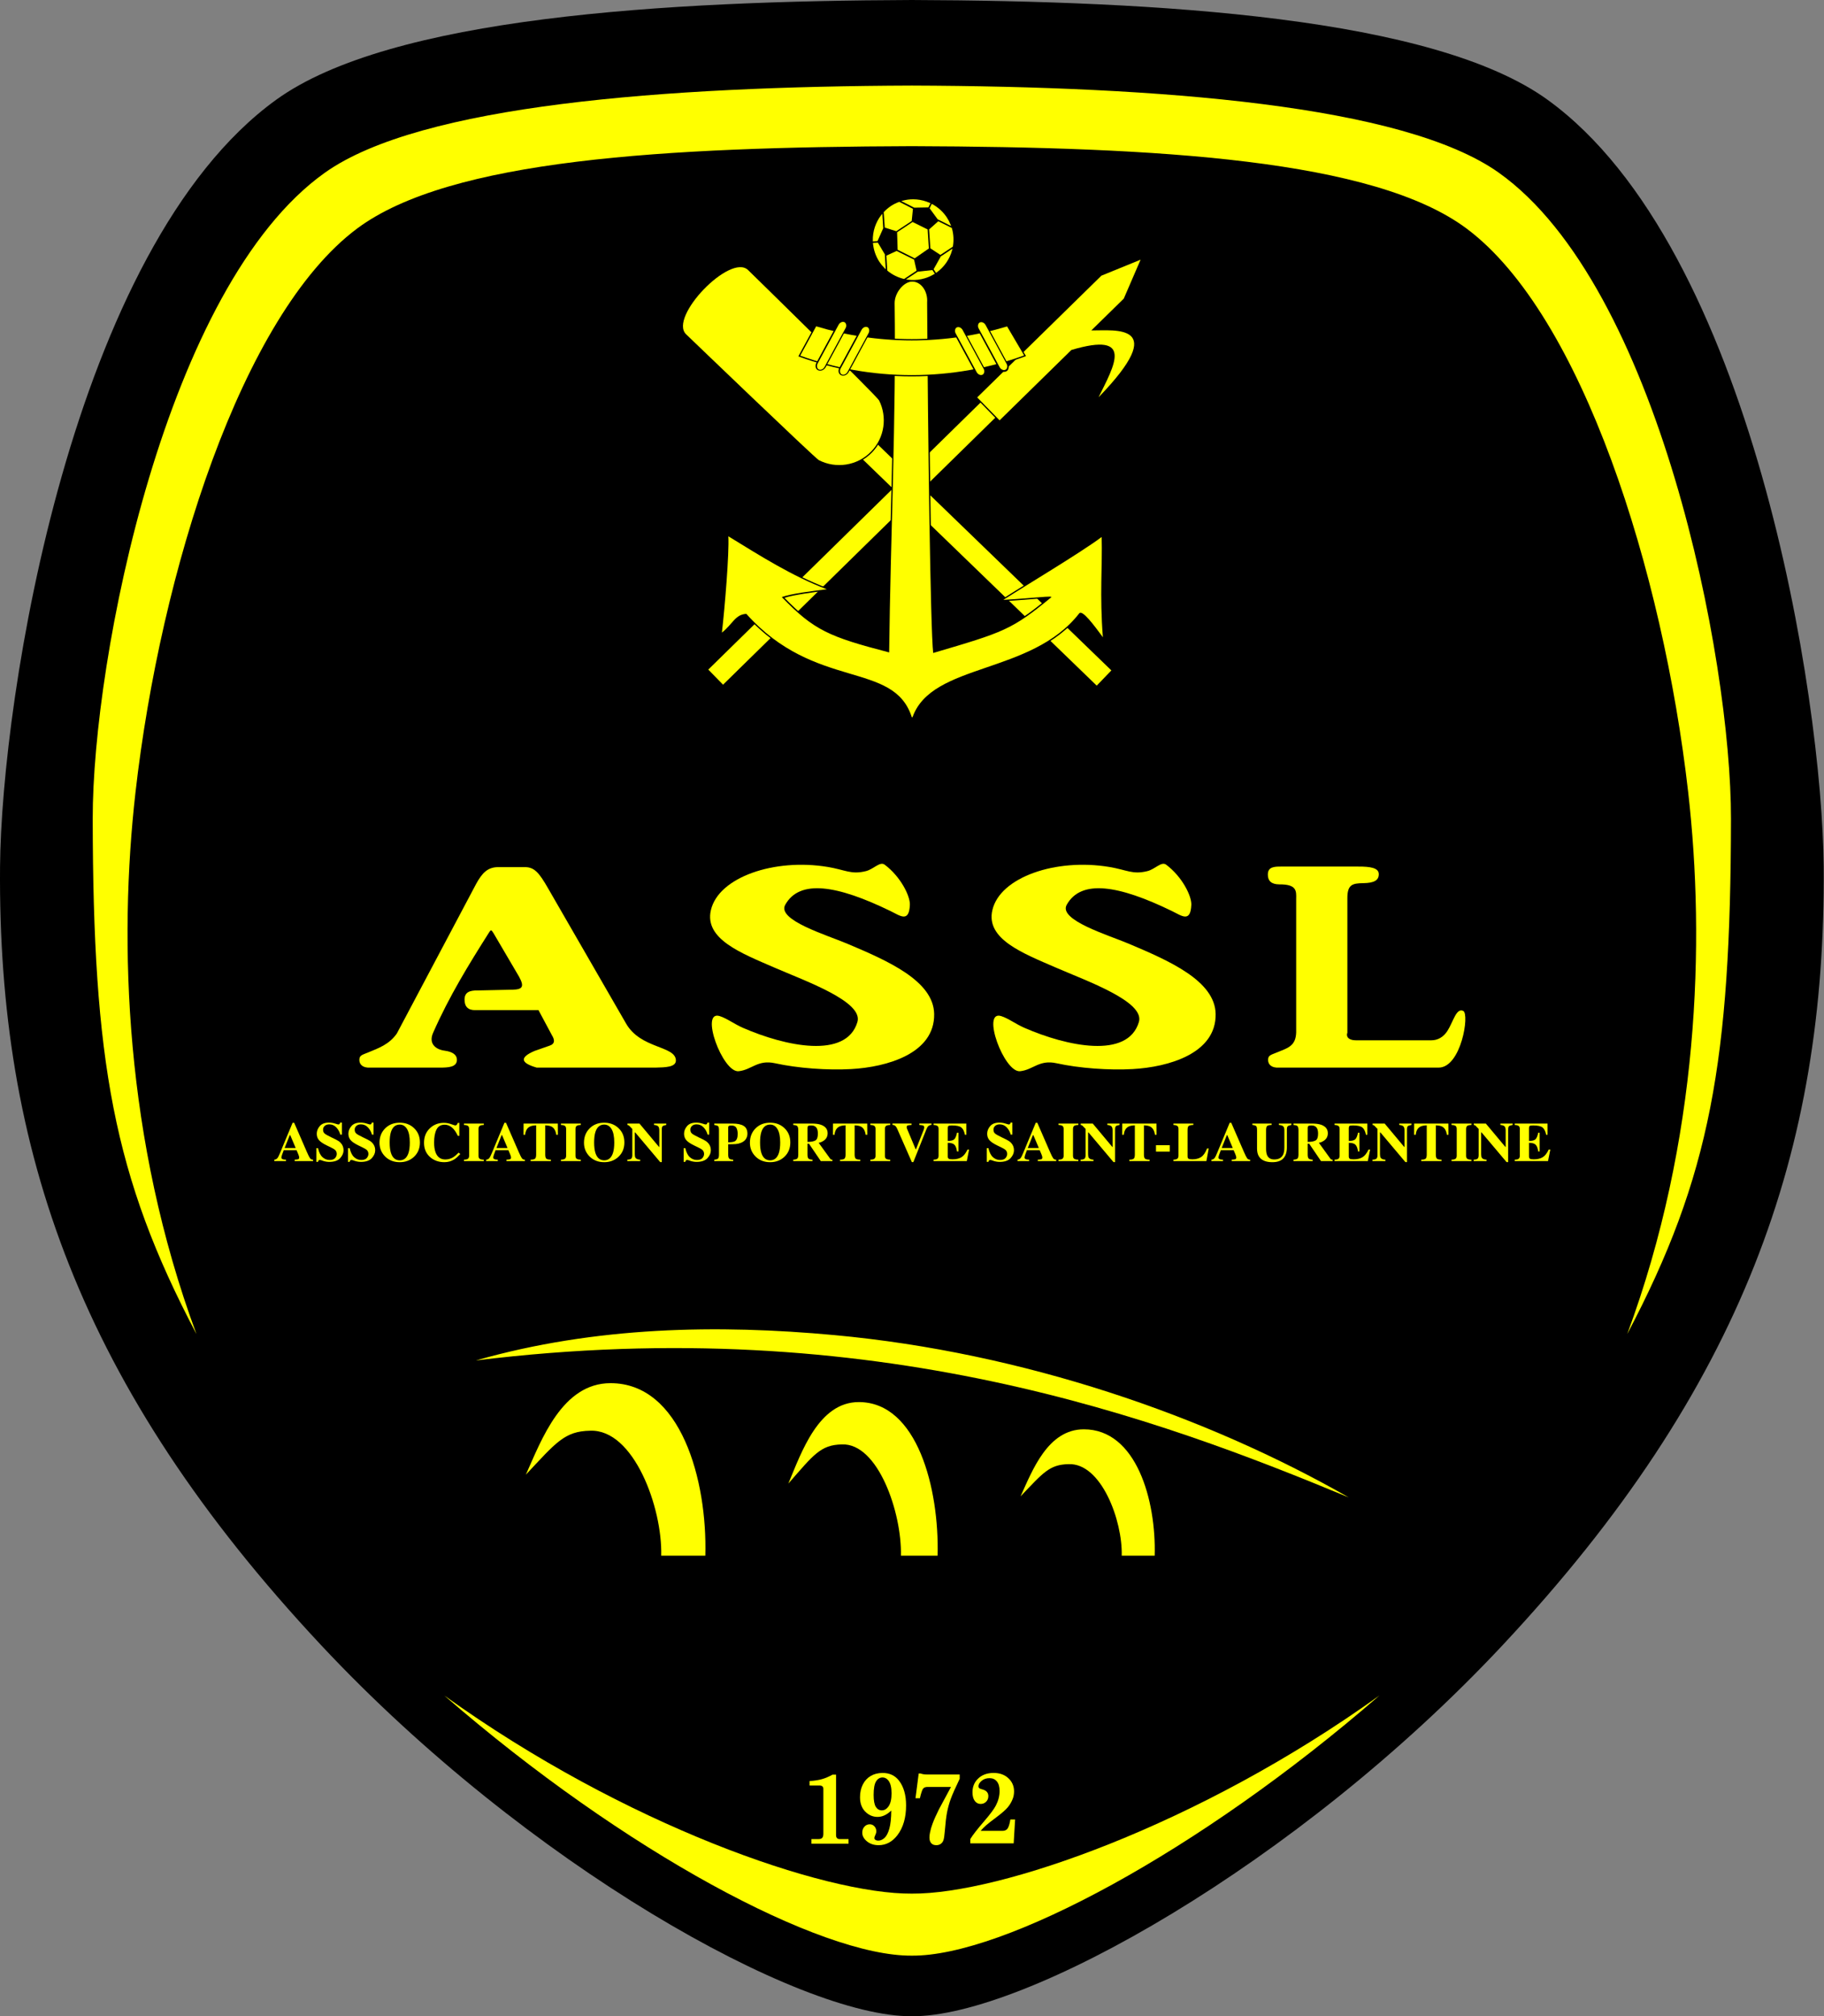 <?xml version="1.0" encoding="UTF-8" standalone="no"?>
<svg
   width="724.025"
   height="800"
   version="1.1"
   viewBox="0 0 543.022 600"
   xml:space="preserve"
   id="svg324"
   sodipodi:docname="Logo AS Saint-Laurentine.svg"
   inkscape:version="1.2 (dc2aeda, 2022-05-15)"
   xmlns:inkscape="http://www.inkscape.org/namespaces/inkscape"
   xmlns:sodipodi="http://sodipodi.sourceforge.net/DTD/sodipodi-0.dtd"
   xmlns="http://www.w3.org/2000/svg"
   xmlns:svg="http://www.w3.org/2000/svg"><rect x="0" y="0" width="543.022" height="600" fill="#808080" stroke="none"/><defs
     id="defs328" /><sodipodi:namedview
     id="namedview326"
     pagecolor="#ffffff"
     bordercolor="#666666"
     borderopacity="1.0"
     inkscape:showpageshadow="2"
     inkscape:pageopacity="0.0"
     inkscape:pagecheckerboard="0"
     inkscape:deskcolor="#d1d1d1"
     showgrid="false"
     inkscape:zoom="0.295"
     inkscape:cx="362.71186"
     inkscape:cy="400"
     inkscape:window-width="1920"
     inkscape:window-height="1080"
     inkscape:window-x="0"
     inkscape:window-y="0"
     inkscape:window-maximized="0"
     inkscape:current-layer="svg324" /><g
     transform="matrix(1,0,0,1,-0.004,-0.001)"
     stroke-width="1"
     id="g140"><path
       d="M 271.47,0 C 198.073,0.268 116.26,5.076 82.2,29.706 21.328,73.727 0.41,207.786 0.017,257.976 c -0.659,84.096 23.767,154.86 95.577,231.59 61.224,65.418 142.41,110.69 175.88,110.43 33.466,0.265 114.65,-45.01 175.88,-110.43 71.811,-76.73 96.238,-147.5 95.579,-231.59 C 542.54,207.786 521.622,73.726 460.75,29.706 426.691,5.075 344.87,0.267 271.48,0 Z"
       id="path132"
       style="stroke-width:1" /><g
       fill="#ffff00"
       id="g138"
       style="stroke-width:1"><path
         d="m 132.26,504.55 c 53.738,46.627 112.07,77.636 139.21,77.421 27.144,0.215 85.473,-30.794 139.21,-77.421 -53.898,38.715 -113.23,59.16 -139.21,58.961 -25.983,0.199 -85.312,-20.246 -139.21,-58.961 z"
         id="path134"
         style="stroke-width:1" /><path
         d="m 271.47,25.462 c -73.397,0.268 -146.32,5.741 -174.73,25.92 -47.437,33.695 -69.205,144.66 -69.134,192.3 0.107,71.824 6.082,106.33 30.879,153.3 -21.4,-57.779 -23.216,-116.63 -18.148,-161.17 7.472,-65.659 31.605,-142.13 65.952,-167.78 27.614,-20.619 91.786,-24.279 165.18,-24.538 73.397,0.259 137.57,3.919 165.18,24.538 34.347,25.646 58.479,102.12 65.952,167.78 5.068,44.536 3.251,103.39 -18.149,161.17 24.797,-46.965 30.773,-81.472 30.88,-153.3 0.071,-47.645 -21.698,-158.61 -69.135,-192.3 C 417.788,31.203 344.857,25.73 271.467,25.462 Z"
         id="path136"
         style="stroke-width:1" /></g></g><g
     transform="matrix(1,0,0,1,-0.004,-0.001)"
     stroke-width="1"
     id="g322"><g
       transform="matrix(1.002,0,0,1.002,-31.452,-0.45)"
       id="g216"
       style="stroke-width:1"><path
         d="m 259.35,100.4 -4.878,5.057 102.65,99.334 4.877,-5.057 -102.38,-99.073 z"
         color="#000000"
         stroke-width="1"
         id="path142" /><rect
         transform="matrix(-0.694,0.72,0.719,0.695,0,0)"
         x="-107.83"
         y="256.75"
         width="6.276"
         height="142.09"
         color="#000000"
         fill="#ffff00"
         stroke-width="1"
         id="rect144" /><path
         d="m 251.51,79.417 c -0.131,-0.005 -0.263,-0.004 -0.397,0.002 -1.071,0.048 -2.242,0.415 -3.464,1.006 -2.444,1.182 -5.096,3.271 -7.421,5.681 -2.325,2.41 -4.319,5.139 -5.414,7.626 -0.548,1.244 -0.871,2.428 -0.882,3.501 -0.011,1.073 0.31,2.049 1.049,2.764 0.493,0.477 10.056,9.663 19.654,18.819 4.799,4.578 9.603,9.145 13.279,12.605 1.838,1.73 3.395,3.183 4.528,4.223 0.567,0.52 1.027,0.935 1.367,1.233 0.17,0.149 0.309,0.271 0.419,0.36 0.11,0.09 0.159,0.139 0.275,0.199 5.203,2.679 11.75,1.768 16.021,-2.66 4.116,-4.268 4.899,-10.537 2.397,-15.565 -0.061,-0.122 -0.117,-0.181 -0.212,-0.296 -0.095,-0.114 -0.223,-0.259 -0.379,-0.431 -0.313,-0.343 -0.747,-0.803 -1.289,-1.365 -1.084,-1.124 -2.595,-2.655 -4.393,-4.46 -3.595,-3.61 -8.339,-8.311 -13.096,-13.003 -9.514,-9.385 -19.069,-18.727 -19.642,-19.282 -0.647,-0.626 -1.482,-0.924 -2.398,-0.957 z"
         color="#000000"
         stroke-width="1"
         id="path146" /><path
         d="m 290.26,134.52 c -4.156,4.309 -10.52,5.191 -15.579,2.586 -1.128,-0.581 -38.474,-36.447 -39.433,-37.375 -5.261,-5.091 13.145,-24.174 18.405,-19.083 1.115,1.079 38.284,37.419 38.938,38.734 2.433,4.889 1.674,10.985 -2.332,15.138 z"
         color="#000000"
         fill="#ffff00"
         stroke-width="1"
         id="path148" /><path
         d="m 343.24,99.463 -0.268,0.264 -101.76,99.71 4.909,5.027 102.03,-99.974 z"
         color="#000000"
         stroke-width="1"
         id="path150" /><rect
         transform="matrix(0.699,0.715,-0.714,0.7,0,0)"
         x="311.65"
         y="-175.69"
         width="6.276"
         height="142.09"
         color="#000000"
         fill="#ffff00"
         stroke-width="1"
         id="rect152" /><path
         d="m 370.99,76.876 -12.571,5.125 -0.053,0.051 -37.163,36.417 7.178,7.349 21.524,-21.091 c 4.65,-1.373 7.759,-1.758 9.636,-1.45 0.945,0.155 1.571,0.471 1.978,0.896 0.407,0.425 0.616,0.975 0.668,1.676 0.104,1.402 -0.487,3.365 -1.412,5.536 -0.926,2.171 -2.17,4.557 -3.313,6.885 l 0.605,0.426 c 5.396,-5.578 8.4,-9.61 9.772,-12.58 0.686,-1.485 0.968,-2.712 0.905,-3.741 -0.063,-1.029 -0.49,-1.855 -1.148,-2.455 -1.317,-1.201 -3.463,-1.572 -5.697,-1.701 -1.907,-0.11 -3.756,-0.024 -5.339,-0.01 l 9.041,-8.859 z"
         color="#000000"
         stroke-width="1"
         id="path154" /><path
         d="m 358.63,82.321 11.651,-4.75 -4.997,11.563 -9.644,9.45 c 6.809,0.089 23.681,-2.401 2.158,19.851 4.561,-9.287 10.838,-19.662 -8.08,-14.048 l -21.33,20.901 -6.654,-6.814 z"
         color="#000000"
         fill="#ffff00"
         stroke-width="1"
         id="path156" /><g
         fill-rule="evenodd"
         stroke-width="1"
         id="g162"><path
           d="m 302.42,83.701 c -1.395,7.88e-4 -2.772,0.895 -3.817,2.162 -1.046,1.268 -1.773,2.933 -1.775,4.6 v 0.006 c 0.465,34.443 -1.207,68.81 -1.613,103.26 -17.121,-4.47 -21.711,-6.507 -30.763,-15.738 2.886,-0.901 8.257,-1.617 12.645,-2.159 l 0.085,-0.724 c -10.256,-3.876 -19.673,-9.866 -29.186,-15.697 l -0.611,-0.375 0.041,0.718 c 0.141,2.461 -0.119,7.768 -0.526,13.356 -0.407,5.589 -0.958,11.48 -1.39,15.186 l -0.105,0.895 0.709,-0.555 c 1.632,-1.279 2.64,-2.663 3.62,-3.699 0.945,-0.999 1.841,-1.644 3.296,-1.752 10.25,11.38 21.226,14.855 30.24,17.539 4.53,1.349 8.564,2.508 11.769,4.355 3.205,1.847 5.588,4.356 6.911,8.501 l 0.085,0.259 h 0.751 l 0.088,-0.249 c 1.4,-3.962 4.236,-6.704 7.986,-8.898 3.75,-2.194 8.404,-3.819 13.343,-5.514 9.878,-3.389 20.919,-7.055 28.147,-16.332 0.042,-0.054 0.025,-0.048 0.116,-0.037 0.091,0.011 0.272,0.082 0.492,0.229 0.44,0.293 1.032,0.863 1.677,1.588 1.291,1.449 2.816,3.512 4.143,5.306 l 0.779,1.053 -0.104,-1.307 c -1.001,-12.632 -0.111,-21.122 -0.363,-29.748 l -0.019,-0.722 -0.579,0.434 c -6.163,4.609 -22.481,14.336 -29.181,18.658 l -1.191,0.769 1.415,-0.079 c 4.784,-0.27 8.53,-0.612 10.973,-0.806 1.096,-0.087 1.834,-0.129 2.369,-0.138 -11.003,9 -13.726,9.915 -33.858,15.841 -0.193,-1.798 -0.392,-6.37 -0.577,-13.172 -0.191,-7.035 -0.372,-16.185 -0.533,-26.339 -0.321,-20.308 -0.564,-44.632 -0.671,-64.077 l -0.006,0.059 c 0.021,-0.138 0.013,-0.164 0,-0.079 l 0.003,-0.015 v -0.015 c 0.012,-0.169 0.022,-0.342 0.022,-0.521 0,-3.277 -2.117,-6.022 -4.834,-6.022 z"
           color="#000000"
           id="path158"
           style="stroke-width:1" /><path
           d="m 302.42,84.075 c -2.457,0 -5.215,3.276 -5.219,6.388 0.468,34.621 -1.227,69.153 -1.623,103.75 -17.936,-4.666 -22.351,-6.594 -31.903,-16.439 2.818,-1.014 8.73,-1.749 13.372,-2.323 -10.305,-3.894 -19.741,-9.899 -29.25,-15.728 0.289,5.033 -1.052,21.18 -1.918,28.609 3.174,-2.489 3.944,-5.42 7.268,-5.568 20.463,22.901 43.756,13.78 49.158,30.692 h 0.212 c 5.739,-16.245 35.248,-12.512 49.535,-30.848 0.914,-1.173 4.372,3.505 7.025,7.092 -1.003,-12.663 -0.112,-21.174 -0.363,-29.767 -6.214,4.648 -22.519,14.363 -29.201,18.673 9.554,-0.539 14.951,-1.361 14.188,-0.734 -11.708,9.627 -13.967,10.304 -35.037,16.505 -0.824,-6.795 -1.591,-65.191 -1.805,-104.08 0.004,-0.026 -0.004,-0.053 0,-0.08 0.011,-0.164 0.019,-0.328 0.019,-0.496 0,-3.116 -1.997,-5.647 -4.457,-5.647 z"
           fill="#ffff00"
           id="path160"
           style="stroke-width:1" /></g><g
         fill-rule="evenodd"
         stroke-width="1"
         id="g168"><path
           d="m 273.7,96.914 -0.146,0.268 -4.954,9.101 0.41,0.148 c 10.313,3.736 21.543,5.793 33.296,5.793 11.83,0 23.13,-2.081 33.498,-5.864 l 0.425,-0.154 -5.443,-9.256 -0.281,0.086 c -8.87,2.682 -18.351,4.135 -28.198,4.135 -9.89,0 -19.409,-1.466 -28.312,-4.17 z"
           color="#000000"
           id="path164"
           style="stroke-width:1" /><path
           d="m 273.89,97.361 -4.747,8.718 c 10.272,3.722 21.459,5.771 33.168,5.771 11.786,0 23.043,-2.074 33.371,-5.842 l -5.065,-8.612 c -8.905,2.693 -18.422,4.151 -28.306,4.151 -9.927,0 -19.483,-1.471 -28.422,-4.186 z"
           fill="#ffff00"
           id="path166"
           style="stroke-width:1" /></g><g
         fill-rule="evenodd"
         id="g190"
         style="stroke-width:1"><g
           stroke-width="1"
           id="g178"><path
             d="m 322.98,95.918 c -0.212,-0.006 -0.424,0.033 -0.625,0.125 -0.804,0.367 -0.987,1.371 -0.536,2.203 l 6.267,11.574 c 0.451,0.832 1.432,1.307 2.237,0.94 0.804,-0.367 0.987,-1.371 0.536,-2.203 l -6.267,-11.575 c -0.338,-0.624 -0.975,-1.046 -1.611,-1.063 z"
             color="#000000"
             id="path170"
             style="stroke-width:1" /><path
             d="m 316.15,97.39 c -0.212,-0.006 -0.424,0.033 -0.625,0.125 -0.804,0.367 -0.985,1.372 -0.535,2.205 l 6.267,11.572 c 0.451,0.832 1.434,1.308 2.238,0.942 0.804,-0.367 0.985,-1.372 0.535,-2.205 l -6.267,-11.572 c -0.338,-0.624 -0.976,-1.048 -1.613,-1.066 z"
             color="#000000"
             id="path172"
             style="stroke-width:1" /><path
             d="m 281.83,95.574 c -0.637,0.018 -1.273,0.441 -1.611,1.065 l -6.268,11.574 c -0.451,0.832 -0.268,1.837 0.536,2.203 0.804,0.367 1.786,-0.107 2.237,-0.939 l 6.267,-11.575 c 0.451,-0.832 0.27,-1.837 -0.535,-2.203 -0.201,-0.092 -0.413,-0.13 -0.625,-0.125 z"
             color="#000000"
             id="path174"
             style="stroke-width:1" /><path
             d="m 288.66,97.046 c -0.637,0.018 -1.275,0.442 -1.613,1.066 l -6.265,11.572 c -0.451,0.832 -0.27,1.838 0.535,2.205 0.804,0.367 1.788,-0.108 2.238,-0.94 l 6.265,-11.574 c 0.451,-0.832 0.27,-1.838 -0.535,-2.205 -0.201,-0.092 -0.413,-0.131 -0.625,-0.125 z"
             color="#000000"
             id="path176"
             style="stroke-width:1" /></g><g
           fill="#ffff00"
           stroke-width="1"
           id="g188"><rect
             transform="matrix(-0.91,0.415,0.476,0.879,0,0)"
             x="-239.45"
             y="221.97"
             width="2.296"
             height="15.986"
             rx="1.603"
             ry="1.413"
             id="rect180"
             style="stroke-width:1" /><rect
             transform="matrix(-0.91,0.415,0.476,0.879,0,0)"
             x="-232.73"
             y="220.47"
             width="2.296"
             height="15.986"
             rx="1.603"
             ry="1.413"
             id="rect182"
             style="stroke-width:1" /><rect
             transform="matrix(0.91,0.415,-0.476,0.879,0,0)"
             x="293.49"
             y="-29.744"
             width="2.296"
             height="15.986"
             rx="1.603"
             ry="1.413"
             id="rect184"
             style="stroke-width:1" /><rect
             transform="matrix(0.91,0.415,-0.476,0.879,0,0)"
             x="300.22"
             y="-31.239"
             width="2.296"
             height="15.986"
             rx="1.603"
             ry="1.413"
             id="rect186"
             style="stroke-width:1" /></g></g><circle
         transform="rotate(146.47)"
         cx="-212.79"
         cy="-226.9"
         r="12.187"
         stroke-width="1"
         id="circle192" /><g
         fill="#ffff00"
         stroke-width="1"
         id="g214"><path
           d="m 308.42,80.653 -4.358,0.48 -3.472,2.3 0.494,0.069 c 2.743,0.373 5.532,-0.216 7.891,-1.664 l 0.164,-0.101 -0.105,-0.163 z"
           color="#000000"
           id="path194"
           style="stroke-width:1" /><path
           d="m 297.79,74.978 -3.037,1.393 0.275,4.446 0.063,0.05 c 1.408,1.164 3.064,1.992 4.84,2.418 l 0.079,0.019 3.709,-2.457 -0.026,-0.127 -0.712,-3.17 z"
           color="#000000"
           id="path196"
           style="stroke-width:1" /><path
           d="m 314.4,74.29 -3.473,2.3 -2.143,3.825 0.719,1.084 0.158,-0.111 c 2.254,-1.608 3.881,-3.945 4.607,-6.617 z"
           color="#000000"
           id="path198"
           style="stroke-width:1" /><path
           d="m 292.22,72.505 -1.463,0.073 0.019,0.195 c 0.185,1.96 0.848,3.844 1.934,5.486 l 0.003,0.003 c 0.439,0.654 0.939,1.262 1.497,1.818 l 0.35,0.347 -0.029,-0.492 -0.239,-3.945 z"
           color="#000000"
           id="path200"
           style="stroke-width:1" /><path
           d="m 302.54,66.374 -4.606,3.053 0.158,5.205 5.065,2.539 4.211,-2.927 -0.007,-0.105 -0.356,-5.542 z"
           color="#000000"
           id="path202"
           style="stroke-width:1" /><path
           d="m 310.17,66.157 -2.722,2.421 0.374,5.621 2.977,1.957 3.703,-2.455 0.013,-0.079 c 0.31,-1.797 0.209,-3.64 -0.3,-5.391 l -0.023,-0.081 z"
           color="#000000"
           id="path204"
           style="stroke-width:1" /><path
           d="m 293.54,63.914 -0.305,0.391 c -1.696,2.184 -2.583,4.888 -2.515,7.652 l 0.003,0.195 1.387,-0.092 0.047,-0.103 1.658,-3.737 z"
           color="#000000"
           id="path206"
           style="stroke-width:1" /><path
           d="m 308.23,60.998 -0.634,1.318 2.398,3.268 3.998,2 -0.183,-0.459 c -0.297,-0.739 -0.668,-1.448 -1.106,-2.114 h -0.001 c -1.089,-1.64 -2.564,-2.986 -4.296,-3.92 z"
           color="#000000"
           id="path208"
           style="stroke-width:1" /><path
           d="m 298.59,60.391 -0.076,0.029 c -0.854,0.312 -1.67,0.719 -2.432,1.216 v 0.003 h -10e-4 c -0.754,0.507 -1.448,1.099 -2.068,1.764 l -0.057,0.059 0.321,4.578 3.422,1.077 4.578,-3.032 0.009,-0.089 0.354,-3.533 z"
           color="#000000"
           id="path210"
           style="stroke-width:1" /><path
           d="m 302.69,59.641 c -1.025,-2.96e-4 -2.052,0.131 -3.057,0.396 l -0.478,0.127 3.87,1.957 4.201,-0.072 0.051,-0.103 0.574,-1.14 -0.177,-0.081 c -1.26,-0.576 -2.6,-0.925 -3.961,-1.042 -0.34,-0.029 -0.682,-0.044 -1.024,-0.044 z"
           color="#000000"
           id="path212"
           style="stroke-width:1" /></g></g><g
       transform="matrix(1.002,0,0,1.002,-27.172,-0.45)"
       fill="#ffff00"
       id="g226"
       style="stroke-width:1"><path
         d="m 267.65,529.41 q 2.229,-0.147 3.748,-0.589 1.519,-0.442 3.095,-1.326 h 1.036 v 18.034 q 0,0.53 0.284,0.825 0.284,0.28 0.781,0.28 h 2.641 v 1.37 h -11.018 v -1.37 h 2.073 q 0.795,0 1.122,-0.354 0.341,-0.368 0.341,-1.193 v -13.378 q 0,-0.471 -0.284,-0.722 -0.27,-0.25 -0.823,-0.25 h -2.996 z"
         style="white-space:pre;stroke-width:1"
         id="path218" /><path
         d="m 291.93,538.18 -0.227,0.192 q -1.846,1.68 -3.833,1.68 -1.888,0 -3.337,-1.252 -1.888,-1.621 -1.888,-4.582 0,-2.151 0.838,-3.801 0.852,-1.665 2.357,-2.534 1.519,-0.884 3.521,-0.884 3.095,0 4.856,2.269 2.115,2.74 2.115,7.367 0,5.466 -2.57,8.84 -2.286,2.976 -5.594,2.976 -2.101,0 -3.478,-1.149 -1.377,-1.149 -1.377,-2.564 0,-1.09 0.639,-1.783 0.639,-0.707 1.576,-0.707 0.838,0 1.391,0.604 0.568,0.604 0.568,1.503 0,0.486 -0.369,1.252 -0.213,0.442 -0.213,0.707 0,0.324 0.256,0.516 0.369,0.265 0.937,0.265 0.937,0 1.832,-0.81 0.894,-0.825 1.434,-2.77 0.54,-1.945 0.568,-5.333 z m -2.584,-9.842 q -1.193,0 -1.931,1.164 -0.724,1.164 -0.724,4.037 0,2.49 0.653,3.536 0.667,1.031 1.775,1.031 1.207,0 2.045,-1.252 0.852,-1.267 0.852,-3.831 0,-2.593 -0.951,-3.787 -0.71,-0.899 -1.718,-0.899 z"
         style="white-space:pre;stroke-width:1"
         id="path220" /><path
         d="m 300.08,527.16 h 0.582 q 0.767,0.295 1.832,0.295 h 9.768 v 1.267 q -1.945,4.052 -2.655,5.997 -0.696,1.93 -1.093,3.919 -0.383,1.974 -0.667,5.569 -0.17,2.107 -0.426,2.799 -0.241,0.678 -0.795,1.061 -0.54,0.383 -1.32,0.383 -0.98,0 -1.505,-0.589 -0.525,-0.589 -0.525,-1.724 0,-0.634 0.17,-1.459 0.241,-1.252 0.752,-2.608 0.71,-1.901 1.903,-4.273 l 3.578,-6.645 h -6.971 q -0.994,0 -1.377,0.589 -0.383,0.589 -0.894,2.77 h -1.306 z"
         style="white-space:pre;stroke-width:1"
         id="path222" /><path
         d="m 318.49,544.19 h 6.545 q 0.923,0 1.42,-0.634 0.511,-0.634 0.866,-2.74 h 1.406 l -0.426,7.087 h -12.892 v -1.267 q 1.036,-1.724 4.103,-5.274 2.712,-3.153 3.507,-4.715 1.093,-2.122 1.093,-4.287 0,-1.871 -0.809,-2.844 -0.795,-0.972 -2.187,-0.972 -1.406,0 -2.343,0.796 -0.937,0.781 -0.937,1.621 0,0.339 0.213,0.53 0.213,0.206 1.008,0.413 1.718,0.471 1.718,1.974 0,1.017 -0.667,1.68 -0.653,0.648 -1.647,0.648 -1.036,0 -1.718,-0.899 -0.681,-0.913 -0.681,-2.564 0,-2.298 1.448,-3.845 1.775,-1.901 4.827,-1.901 2.726,0 4.401,1.577 1.675,1.577 1.675,3.89 0,1.238 -0.412,2.269 -0.554,1.4 -1.477,2.49 -0.923,1.09 -3.124,2.755 -2.385,1.783 -3.28,2.564 -0.88,0.781 -1.633,1.65 z"
         style="white-space:pre;stroke-width:1"
         id="path224" /></g><g
       transform="matrix(1.002,0,0,1.002,-26.731,-0.45)"
       fill="#ffff00"
       id="g236"
       style="stroke-width:1"><path
         d="m 168.09,404.49 c 118.52,-14.608 203.38,17.499 259.32,40.674 -42.39,-24.238 -96.797,-43.034 -152.8,-48.202 -34.513,-3.185 -70.934,-2.628 -106.53,7.529 z"
         id="path228"
         style="stroke-width:1" /><path
         d="m 223.14,462.47 h 13.108 c 0.608,-22.353 -7.237,-51.233 -28.164,-51.235 -14.368,-0.001 -20.517,16.799 -25.168,27.191 8.94,-9.539 11.479,-12.933 19.104,-13.063 12.964,-0.543 21.493,22.878 21.12,37.108 z"
         id="path230"
         style="stroke-width:1" /><path
         d="m 294.36,462.47 h 10.9 c 0.506,-19.902 -6.018,-45.616 -23.419,-45.618 -11.947,-8.9e-4 -17.061,14.957 -20.929,24.209 7.434,-8.493 9.545,-11.515 15.886,-11.631 10.78,-0.483 17.873,20.37 17.562,33.039 z"
         id="path232"
         style="stroke-width:1" /><path
         d="m 359.96,462.47 h 9.796 c 0.455,-16.373 -5.409,-37.527 -21.047,-37.528 -10.737,-7.3e-4 -15.333,12.305 -18.809,19.916 6.681,-6.987 8.579,-9.473 14.277,-9.568 9.688,-0.398 16.063,16.758 15.784,27.18 z"
         id="path234"
         style="stroke-width:1" /></g><g
       transform="matrix(1.002,0,0,1.002,-27.406,-0.45)"
       fill="#ffff00"
       id="g320"
       style="stroke-width:1"><g
         transform="translate(0.895)"
         id="g308"
         style="stroke-width:1"><path
           d="m 114.31,341.39 -1.618,-3.817 h -0.14 l -1.527,3.817 z m -6.339,3.471 q 0.611,-0.04 0.982,-0.54 0.239,-0.314 0.685,-1.385 l 3.756,-9.028 h 0.47 l 3.772,8.665 q 0.636,1.458 0.949,1.884 0.314,0.419 0.891,0.403 v 0.419 h -5.472 v -0.419 q 0.825,-0.032 1.081,-0.137 0.264,-0.105 0.264,-0.532 0,-0.193 -0.132,-0.588 -0.083,-0.234 -0.223,-0.564 l -0.429,-0.999 h -3.797 q -0.371,0.982 -0.479,1.28 -0.223,0.636 -0.223,0.926 0,0.354 0.487,0.515 0.289,0.089 0.867,0.097 v 0.419 h -3.45 z"
           style="white-space:pre;stroke-width:1"
           id="path238" /><path
           d="m 120.46,341.43 h 0.487 q 0.413,1.844 1.329,2.682 0.924,0.838 2.113,0.838 1.155,0 1.643,-0.572 0.487,-0.58 0.487,-1.216 0,-0.741 -0.512,-1.208 -0.338,-0.306 -1.362,-0.797 l -1.098,-0.531 q -1.634,-0.789 -2.303,-1.562 -0.669,-0.773 -0.669,-1.909 0,-1.208 0.883,-2.255 0.891,-1.047 2.724,-1.047 0.933,0 1.799,0.274 0.875,0.274 0.999,0.274 0.281,0 0.388,-0.153 0.107,-0.161 0.173,-0.419 h 0.503 v 3.592 h -0.47 q -0.338,-1.248 -1.197,-2.15 -0.85,-0.902 -2.072,-0.902 -0.858,0 -1.362,0.459 -0.495,0.451 -0.495,1.103 0,0.781 0.47,1.168 0.462,0.395 2.055,1.16 l 1.271,0.612 q 0.85,0.411 1.354,0.91 0.941,0.934 0.941,2.271 0,1.248 -1.015,2.36 -1.007,1.103 -3.236,1.103 -0.512,0 -1.04,-0.097 -0.52,-0.089 -1.032,-0.282 l -0.33,-0.121 q -0.116,-0.032 -0.223,-0.048 -0.107,-0.024 -0.182,-0.024 -0.264,0 -0.363,0.153 -0.099,0.145 -0.173,0.419 h -0.487 z"
           style="white-space:pre;stroke-width:1"
           id="path240" /><path
           d="m 129.86,341.43 h 0.487 q 0.413,1.844 1.329,2.682 0.924,0.838 2.113,0.838 1.155,0 1.643,-0.572 0.487,-0.58 0.487,-1.216 0,-0.741 -0.512,-1.208 -0.338,-0.306 -1.362,-0.797 l -1.098,-0.531 q -1.634,-0.789 -2.303,-1.562 -0.669,-0.773 -0.669,-1.909 0,-1.208 0.883,-2.255 0.891,-1.047 2.724,-1.047 0.933,0 1.799,0.274 0.875,0.274 0.999,0.274 0.281,0 0.388,-0.153 0.107,-0.161 0.173,-0.419 h 0.503 v 3.592 h -0.47 q -0.338,-1.248 -1.197,-2.15 -0.85,-0.902 -2.072,-0.902 -0.858,0 -1.362,0.459 -0.495,0.451 -0.495,1.103 0,0.781 0.47,1.168 0.462,0.395 2.055,1.16 l 1.271,0.612 q 0.85,0.411 1.354,0.91 0.941,0.934 0.941,2.271 0,1.248 -1.015,2.36 -1.007,1.103 -3.236,1.103 -0.512,0 -1.04,-0.097 -0.52,-0.089 -1.032,-0.282 l -0.33,-0.121 q -0.116,-0.032 -0.223,-0.048 -0.107,-0.024 -0.182,-0.024 -0.264,0 -0.363,0.153 -0.099,0.145 -0.173,0.419 h -0.487 z"
           style="white-space:pre;stroke-width:1"
           id="path242" /><path
           d="m 145.23,345.05 q 1.898,0 2.608,-2.199 0.38,-1.192 0.38,-3.108 0,-2.633 -0.809,-3.97 -0.801,-1.337 -2.179,-1.337 -1.915,0 -2.625,2.231 -0.371,1.184 -0.371,3.076 0,1.925 0.38,3.108 0.702,2.199 2.616,2.199 z m 0,-11.17 q 2.559,0 4.251,1.611 1.742,1.651 1.742,4.252 0,2.601 -1.742,4.252 -1.7,1.611 -4.251,1.611 -2.707,0 -4.416,-1.764 -1.593,-1.659 -1.593,-4.011 0,-2.593 1.667,-4.26 1.684,-1.691 4.341,-1.691 z"
           style="white-space:pre;stroke-width:1"
           id="path244" /><path
           d="m 158.36,333.92 q 1.056,0 2.138,0.387 1.081,0.379 1.205,0.379 0.322,0 0.512,-0.242 0.198,-0.242 0.248,-0.507 h 0.47 v 3.857 h -0.429 q -0.611,-1.256 -1.246,-1.981 -1.189,-1.337 -2.691,-1.337 -1.7,0 -2.418,1.433 -0.71,1.425 -0.71,3.833 0,1.772 0.421,2.915 0.784,2.142 2.914,2.142 1.304,0 2.427,-0.709 0.644,-0.411 1.519,-1.313 l 0.503,0.403 q -0.99,1.079 -1.742,1.562 -1.337,0.862 -2.971,0.862 -2.501,0 -4.193,-1.45 -1.874,-1.603 -1.874,-4.316 0,-2.69 1.791,-4.357 1.684,-1.562 4.127,-1.562 z"
           style="white-space:pre;stroke-width:1"
           id="path246" /><path
           d="m 164.3,344.86 q 0.718,-0.016 1.032,-0.169 0.512,-0.258 0.512,-0.991 v -7.981 q 0,-0.733 -0.487,-0.982 -0.297,-0.153 -1.056,-0.185 v -0.419 h 5.91 v 0.419 q -0.792,0.032 -1.089,0.177 -0.495,0.25 -0.495,0.991 v 7.981 q 0,0.693 0.396,0.926 0.396,0.234 1.188,0.234 v 0.419 h -5.91 z"
           style="white-space:pre;stroke-width:1"
           id="path248" /><path
           d="m 177.25,341.39 -1.618,-3.817 h -0.14 l -1.527,3.817 z m -6.339,3.471 q 0.611,-0.04 0.982,-0.54 0.239,-0.314 0.685,-1.385 l 3.756,-9.028 h 0.47 l 3.772,8.665 q 0.636,1.458 0.949,1.884 0.314,0.419 0.891,0.403 v 0.419 h -5.472 v -0.419 q 0.825,-0.032 1.081,-0.137 0.264,-0.105 0.264,-0.532 0,-0.193 -0.132,-0.588 -0.083,-0.234 -0.223,-0.564 l -0.429,-0.999 h -3.797 q -0.371,0.982 -0.479,1.28 -0.223,0.636 -0.223,0.926 0,0.354 0.487,0.515 0.289,0.089 0.867,0.097 v 0.419 h -3.45 z"
           style="white-space:pre;stroke-width:1"
           id="path250" /><path
           d="m 182.02,334.13 h 10.177 l 0.017,3.326 h -0.487 q -0.239,-1.78 -1.37,-2.408 -0.636,-0.346 -1.898,-0.379 v 8.681 q 0,0.91 0.322,1.208 0.33,0.298 1.362,0.298 v 0.419 h -6.025 v -0.419 q 0.99,0 1.312,-0.298 0.33,-0.306 0.33,-1.208 v -8.681 q -1.238,0.032 -1.898,0.379 -1.213,0.644 -1.37,2.408 h -0.487 z"
           style="white-space:pre;stroke-width:1"
           id="path252" /><path
           d="m 193.12,344.86 q 0.718,-0.016 1.032,-0.169 0.512,-0.258 0.512,-0.991 v -7.981 q 0,-0.733 -0.487,-0.982 -0.297,-0.153 -1.056,-0.185 v -0.419 h 5.91 v 0.419 q -0.792,0.032 -1.089,0.177 -0.495,0.25 -0.495,0.991 v 7.981 q 0,0.693 0.396,0.926 0.396,0.234 1.189,0.234 v 0.419 h -5.91 z"
           style="white-space:pre;stroke-width:1"
           id="path254" /><path
           d="m 205.98,345.05 q 1.898,0 2.608,-2.199 0.38,-1.192 0.38,-3.108 0,-2.633 -0.809,-3.97 -0.801,-1.337 -2.179,-1.337 -1.915,0 -2.625,2.231 -0.371,1.184 -0.371,3.076 0,1.925 0.38,3.108 0.702,2.199 2.616,2.199 z m 0,-11.17 q 2.559,0 4.251,1.611 1.742,1.651 1.742,4.252 0,2.601 -1.742,4.252 -1.7,1.611 -4.251,1.611 -2.707,0 -4.416,-1.764 -1.593,-1.659 -1.593,-4.011 0,-2.593 1.667,-4.26 1.684,-1.691 4.341,-1.691 z"
           style="white-space:pre;stroke-width:1"
           id="path256" /><path
           d="m 212.84,344.86 q 0.941,-0.024 1.213,-0.346 0.272,-0.33 0.272,-0.966 v -7.812 q -0.776,-0.846 -0.957,-0.991 -0.182,-0.153 -0.495,-0.193 v -0.419 h 3.582 l 5.811,6.95 h 0.083 v -4.904 q 0,-0.838 -0.314,-1.192 -0.314,-0.362 -1.255,-0.435 v -0.419 h 3.64 v 0.419 q -0.792,0.129 -1.065,0.346 -0.264,0.217 -0.264,0.974 v 9.712 h -0.47 l -7.437,-8.818 h -0.116 v 6.475 q 0,0.757 0.215,1.071 0.338,0.507 1.387,0.548 v 0.419 h -3.83 z"
           style="white-space:pre;stroke-width:1"
           id="path258" /><path
           d="m 229.59,341.43 h 0.487 q 0.413,1.844 1.329,2.682 0.924,0.838 2.113,0.838 1.155,0 1.643,-0.572 0.487,-0.58 0.487,-1.216 0,-0.741 -0.512,-1.208 -0.338,-0.306 -1.362,-0.797 l -1.098,-0.531 q -1.634,-0.789 -2.303,-1.562 -0.669,-0.773 -0.669,-1.909 0,-1.208 0.883,-2.255 0.891,-1.047 2.724,-1.047 0.933,0 1.799,0.274 0.875,0.274 0.999,0.274 0.281,0 0.388,-0.153 0.107,-0.161 0.173,-0.419 h 0.503 v 3.592 h -0.47 q -0.338,-1.248 -1.197,-2.15 -0.85,-0.902 -2.072,-0.902 -0.858,0 -1.362,0.459 -0.495,0.451 -0.495,1.103 0,0.781 0.47,1.168 0.462,0.395 2.055,1.16 l 1.271,0.612 q 0.85,0.411 1.354,0.91 0.941,0.934 0.941,2.271 0,1.248 -1.015,2.36 -1.007,1.103 -3.236,1.103 -0.512,0 -1.04,-0.097 -0.52,-0.089 -1.032,-0.282 l -0.33,-0.121 q -0.116,-0.032 -0.223,-0.048 -0.107,-0.024 -0.182,-0.024 -0.264,0 -0.363,0.153 -0.099,0.145 -0.173,0.419 h -0.487 z"
           style="white-space:pre;stroke-width:1"
           id="path260" /><path
           d="m 242.82,339.71 q 1.51,-0.024 2.014,-0.338 0.801,-0.499 0.801,-2.15 0,-1.127 -0.388,-1.82 -0.388,-0.693 -1.486,-0.693 -0.503,0 -0.726,0.121 -0.215,0.113 -0.215,0.451 z m -4.143,5.154 q 0.834,-0.056 1.114,-0.338 0.289,-0.29 0.289,-1.168 v -7.288 q 0,-0.934 -0.289,-1.176 -0.289,-0.25 -1.114,-0.338 v -0.419 h 5.439 q 2.163,0 3.285,0.685 1.131,0.685 1.131,2.352 0,0.813 -0.446,1.53 -0.437,0.709 -1.453,1.144 -0.768,0.306 -1.535,0.37 -0.768,0.064 -2.278,0.064 v 3.076 q 0,0.91 0.314,1.192 0.314,0.282 1.172,0.314 v 0.419 h -5.629 z"
           style="white-space:pre;stroke-width:1"
           id="path262" /><path
           d="m 255.28,345.05 q 1.898,0 2.608,-2.199 0.38,-1.192 0.38,-3.108 0,-2.633 -0.809,-3.97 -0.801,-1.337 -2.179,-1.337 -1.915,0 -2.625,2.231 -0.371,1.184 -0.371,3.076 0,1.925 0.38,3.108 0.702,2.199 2.616,2.199 z m 0,-11.17 q 2.559,0 4.251,1.611 1.742,1.651 1.742,4.252 0,2.601 -1.742,4.252 -1.7,1.611 -4.251,1.611 -2.707,0 -4.416,-1.764 -1.593,-1.659 -1.593,-4.011 0,-2.593 1.667,-4.26 1.684,-1.691 4.341,-1.691 z"
           style="white-space:pre;stroke-width:1"
           id="path264" /><path
           d="m 262.15,344.86 q 0.858,-0.04 1.172,-0.314 0.314,-0.274 0.314,-1.192 v -7.288 q 0,-0.958 -0.371,-1.248 -0.248,-0.193 -1.114,-0.266 v -0.419 h 5.439 q 1.692,0 2.74,0.346 2.03,0.701 2.03,2.521 0,1.345 -1.015,2.118 -0.776,0.58 -1.643,0.741 l 3.401,4.695 q 0.14,0.193 0.297,0.258 0.157,0.056 0.388,0.072 v 0.395 h -3.458 l -3.508,-5.154 h -0.446 v 3.229 q 0,0.87 0.297,1.176 0.297,0.298 1.189,0.33 v 0.419 h -5.712 z m 4.226,-5.267 q 1.659,-0.024 2.369,-0.451 0.718,-0.435 0.718,-1.997 0,-0.958 -0.272,-1.514 -0.47,-0.942 -1.717,-0.942 -0.677,0 -0.891,0.169 -0.206,0.161 -0.206,0.54 z"
           style="white-space:pre;stroke-width:1"
           id="path266" /><path
           d="m 273.95,334.13 h 10.177 l 0.017,3.326 h -0.487 q -0.239,-1.78 -1.37,-2.408 -0.636,-0.346 -1.898,-0.379 v 8.681 q 0,0.91 0.322,1.208 0.33,0.298 1.362,0.298 v 0.419 h -6.025 v -0.419 q 0.99,0 1.312,-0.298 0.33,-0.306 0.33,-1.208 v -8.681 q -1.238,0.032 -1.898,0.379 -1.213,0.644 -1.37,2.408 h -0.487 z"
           style="white-space:pre;stroke-width:1"
           id="path268" /><path
           d="m 285.05,344.86 q 0.718,-0.016 1.032,-0.169 0.512,-0.258 0.512,-0.991 v -7.981 q 0,-0.733 -0.487,-0.982 -0.297,-0.153 -1.056,-0.185 v -0.419 h 5.91 v 0.419 q -0.792,0.032 -1.089,0.177 -0.495,0.25 -0.495,0.991 v 7.981 q 0,0.693 0.396,0.926 0.396,0.234 1.189,0.234 v 0.419 h -5.91 z"
           style="white-space:pre;stroke-width:1"
           id="path270" /><path
           d="m 297.3,334.13 v 0.419 q -0.908,0.048 -1.18,0.153 -0.264,0.097 -0.264,0.499 0,0.129 0.017,0.242 0.025,0.105 0.083,0.234 l 2.559,6.088 h 0.099 l 2.212,-5.573 q 0.074,-0.185 0.132,-0.378 0.099,-0.314 0.099,-0.507 0,-0.467 -0.289,-0.58 -0.281,-0.121 -1.155,-0.177 V 334.13 h 3.599 v 0.403 q -0.619,0.064 -0.933,0.354 -0.305,0.282 -0.594,0.999 l -3.854,9.696 h -0.446 l -4.35,-9.881 q -0.264,-0.596 -0.545,-0.854 -0.272,-0.266 -0.858,-0.314 v -0.403 z"
           style="white-space:pre;stroke-width:1"
           id="path272" /><path
           d="m 303.83,345.28 v -0.419 q 0.726,-0.024 1.032,-0.193 0.47,-0.258 0.47,-0.966 v -7.981 q 0,-0.725 -0.487,-0.974 -0.281,-0.153 -1.015,-0.193 v -0.419 h 9.739 v 3.326 h -0.413 q -0.322,-1.595 -1.098,-2.182 -0.768,-0.588 -2.806,-0.588 -0.776,0 -0.99,0.161 -0.206,0.153 -0.206,0.62 v 3.817 q 1.444,0.016 1.956,-0.507 0.512,-0.532 0.784,-1.933 h 0.429 v 5.573 h -0.429 q -0.182,-1.409 -0.743,-1.981 -0.553,-0.58 -1.997,-0.58 v 3.994 q 0,0.523 0.272,0.717 0.281,0.185 1.139,0.185 1.618,0 2.641,-0.612 1.024,-0.612 1.816,-2.295 h 0.47 l -0.685,3.431 z"
           style="white-space:pre;stroke-width:1"
           id="path274" /><path
           d="m 319.65,341.43 h 0.487 q 0.413,1.844 1.329,2.682 0.924,0.838 2.113,0.838 1.155,0 1.643,-0.572 0.487,-0.58 0.487,-1.216 0,-0.741 -0.512,-1.208 -0.338,-0.306 -1.362,-0.797 l -1.098,-0.531 q -1.634,-0.789 -2.303,-1.562 -0.669,-0.773 -0.669,-1.909 0,-1.208 0.883,-2.255 0.891,-1.047 2.724,-1.047 0.933,0 1.799,0.274 0.875,0.274 0.999,0.274 0.281,0 0.388,-0.153 0.107,-0.161 0.173,-0.419 h 0.503 v 3.592 h -0.47 q -0.338,-1.248 -1.197,-2.15 -0.85,-0.902 -2.072,-0.902 -0.858,0 -1.362,0.459 -0.495,0.451 -0.495,1.103 0,0.781 0.47,1.168 0.462,0.395 2.055,1.16 l 1.271,0.612 q 0.85,0.411 1.354,0.91 0.941,0.934 0.941,2.271 0,1.248 -1.015,2.36 -1.007,1.103 -3.236,1.103 -0.512,0 -1.04,-0.097 -0.52,-0.089 -1.032,-0.282 l -0.33,-0.121 q -0.116,-0.032 -0.223,-0.048 -0.107,-0.024 -0.182,-0.024 -0.264,0 -0.363,0.153 -0.099,0.145 -0.173,0.419 h -0.487 z"
           style="white-space:pre;stroke-width:1"
           id="path276" /><path
           d="m 335.11,341.39 -1.618,-3.817 h -0.14 l -1.527,3.817 z m -6.339,3.471 q 0.611,-0.04 0.982,-0.54 0.239,-0.314 0.685,-1.385 l 3.756,-9.028 h 0.47 l 3.772,8.665 q 0.636,1.458 0.949,1.884 0.314,0.419 0.891,0.403 v 0.419 h -5.472 v -0.419 q 0.825,-0.032 1.081,-0.137 0.264,-0.105 0.264,-0.532 0,-0.193 -0.132,-0.588 -0.083,-0.234 -0.223,-0.564 l -0.429,-0.999 h -3.797 q -0.371,0.982 -0.479,1.28 -0.223,0.636 -0.223,0.926 0,0.354 0.487,0.515 0.289,0.089 0.867,0.097 v 0.419 h -3.45 z"
           style="white-space:pre;stroke-width:1"
           id="path278" /><path
           d="m 340.94,344.86 q 0.718,-0.016 1.032,-0.169 0.512,-0.258 0.512,-0.991 v -7.981 q 0,-0.733 -0.487,-0.982 -0.297,-0.153 -1.056,-0.185 v -0.419 h 5.91 v 0.419 q -0.792,0.032 -1.089,0.177 -0.495,0.25 -0.495,0.991 v 7.981 q 0,0.693 0.396,0.926 0.396,0.234 1.189,0.234 v 0.419 h -5.91 z"
           style="white-space:pre;stroke-width:1"
           id="path280" /><path
           d="m 347.52,344.86 q 0.941,-0.024 1.213,-0.346 0.272,-0.33 0.272,-0.966 v -7.812 q -0.776,-0.846 -0.957,-0.991 -0.182,-0.153 -0.495,-0.193 v -0.419 h 3.582 l 5.811,6.95 h 0.083 v -4.904 q 0,-0.838 -0.314,-1.192 -0.314,-0.362 -1.255,-0.435 v -0.419 h 3.64 v 0.419 q -0.792,0.129 -1.065,0.346 -0.264,0.217 -0.264,0.974 v 9.712 h -0.47 l -7.437,-8.818 h -0.116 v 6.475 q 0,0.757 0.215,1.071 0.338,0.507 1.387,0.548 v 0.419 h -3.83 z"
           style="white-space:pre;stroke-width:1"
           id="path282" /><path
           d="m 359.9,334.13 h 10.177 l 0.017,3.326 h -0.487 q -0.239,-1.78 -1.37,-2.408 -0.636,-0.346 -1.898,-0.379 v 8.681 q 0,0.91 0.322,1.208 0.33,0.298 1.362,0.298 v 0.419 h -6.025 v -0.419 q 0.99,0 1.312,-0.298 0.33,-0.306 0.33,-1.208 v -8.681 q -1.238,0.032 -1.898,0.379 -1.213,0.644 -1.37,2.408 h -0.487 z"
           style="white-space:pre;stroke-width:1"
           id="path284" /><path
           d="m 369.92,340.55 h 4.102 v 1.909 H 369.92 Z"
           style="white-space:pre;stroke-width:1"
           id="path286" /><path
           d="m 375.11,344.86 q 0.693,-0.024 0.99,-0.177 0.503,-0.258 0.503,-0.982 v -7.981 q 0,-0.725 -0.479,-0.974 -0.281,-0.153 -1.015,-0.193 v -0.419 h 5.91 v 0.419 q -1.032,0.032 -1.378,0.282 -0.338,0.25 -0.338,1.232 v 7.787 q 0,0.548 0.289,0.725 0.297,0.177 1.147,0.177 1.527,0 2.559,-0.652 1.04,-0.66 1.791,-2.561 h 0.495 l -0.685,3.737 h -9.789 z"
           style="white-space:pre;stroke-width:1"
           id="path288" /><path
           d="m 392.73,341.39 -1.618,-3.817 h -0.14 l -1.527,3.817 z m -6.339,3.471 q 0.611,-0.04 0.982,-0.54 0.239,-0.314 0.685,-1.385 l 3.756,-9.028 h 0.47 l 3.772,8.665 q 0.636,1.458 0.949,1.884 0.314,0.419 0.891,0.403 v 0.419 h -5.472 v -0.419 q 0.825,-0.032 1.081,-0.137 0.264,-0.105 0.264,-0.532 0,-0.193 -0.132,-0.588 -0.083,-0.234 -0.223,-0.564 l -0.429,-0.999 h -3.797 q -0.371,0.982 -0.479,1.28 -0.223,0.636 -0.223,0.926 0,0.354 0.487,0.515 0.289,0.089 0.867,0.097 v 0.419 h -3.45 z"
           style="white-space:pre;stroke-width:1"
           id="path290" /><path
           d="m 404.27,334.13 v 0.419 q -0.982,0.032 -1.312,0.298 -0.33,0.266 -0.33,1.216 v 5.516 q 0,1.256 0.305,1.941 0.553,1.272 2.121,1.272 1.948,0 2.633,-1.409 0.38,-0.773 0.38,-2.166 v -5.041 q 0,-0.886 -0.338,-1.216 -0.33,-0.338 -1.304,-0.411 v -0.419 h 3.714 v 0.419 q -0.809,0.153 -1.073,0.379 -0.256,0.217 -0.256,1.015 v 5.275 q 0,2.102 -1.04,3.245 -1.04,1.143 -3.268,1.143 -2.914,0 -3.987,-1.699 -0.57,-0.902 -0.57,-2.327 v -5.516 q 0,-0.934 -0.256,-1.176 -0.248,-0.242 -1.131,-0.338 v -0.419 z"
           style="white-space:pre;stroke-width:1"
           id="path292" /><path
           d="m 410.77,344.86 q 0.858,-0.04 1.172,-0.314 0.314,-0.274 0.314,-1.192 v -7.288 q 0,-0.958 -0.371,-1.248 -0.248,-0.193 -1.114,-0.266 v -0.419 h 5.439 q 1.692,0 2.74,0.346 2.03,0.701 2.03,2.521 0,1.345 -1.015,2.118 -0.776,0.58 -1.643,0.741 l 3.401,4.695 q 0.14,0.193 0.297,0.258 0.157,0.056 0.388,0.072 v 0.395 h -3.458 l -3.508,-5.154 h -0.446 v 3.229 q 0,0.87 0.297,1.176 0.297,0.298 1.189,0.33 v 0.419 h -5.712 z m 4.226,-5.267 q 1.659,-0.024 2.369,-0.451 0.718,-0.435 0.718,-1.997 0,-0.958 -0.272,-1.514 -0.47,-0.942 -1.717,-0.942 -0.677,0 -0.891,0.169 -0.206,0.161 -0.206,0.54 z"
           style="white-space:pre;stroke-width:1"
           id="path294" /><path
           d="m 422.98,345.28 v -0.419 q 0.726,-0.024 1.032,-0.193 0.47,-0.258 0.47,-0.966 v -7.981 q 0,-0.725 -0.487,-0.974 -0.281,-0.153 -1.015,-0.193 v -0.419 h 9.739 v 3.326 h -0.413 q -0.322,-1.595 -1.098,-2.182 -0.768,-0.588 -2.806,-0.588 -0.776,0 -0.99,0.161 -0.206,0.153 -0.206,0.62 v 3.817 q 1.444,0.016 1.956,-0.507 0.512,-0.532 0.784,-1.933 h 0.429 v 5.573 h -0.429 q -0.182,-1.409 -0.743,-1.981 -0.553,-0.58 -1.997,-0.58 v 3.994 q 0,0.523 0.272,0.717 0.281,0.185 1.139,0.185 1.618,0 2.641,-0.612 1.024,-0.612 1.816,-2.295 h 0.47 l -0.685,3.431 z"
           style="white-space:pre;stroke-width:1"
           id="path296" /><path
           d="m 434.25,344.86 q 0.941,-0.024 1.213,-0.346 0.272,-0.33 0.272,-0.966 v -7.812 q -0.776,-0.846 -0.957,-0.991 -0.182,-0.153 -0.495,-0.193 v -0.419 h 3.582 l 5.811,6.95 h 0.083 v -4.904 q 0,-0.838 -0.314,-1.192 -0.314,-0.362 -1.255,-0.435 v -0.419 h 3.64 v 0.419 q -0.792,0.129 -1.065,0.346 -0.264,0.217 -0.264,0.974 v 9.712 h -0.47 l -7.437,-8.818 h -0.116 v 6.475 q 0,0.757 0.215,1.071 0.338,0.507 1.387,0.548 v 0.419 h -3.83 z"
           style="white-space:pre;stroke-width:1"
           id="path298" /><path
           d="m 446.63,334.13 h 10.177 l 0.017,3.326 h -0.487 q -0.239,-1.78 -1.37,-2.408 -0.636,-0.346 -1.898,-0.379 v 8.681 q 0,0.91 0.322,1.208 0.33,0.298 1.362,0.298 v 0.419 h -6.025 v -0.419 q 0.99,0 1.312,-0.298 0.33,-0.306 0.33,-1.208 v -8.681 q -1.238,0.032 -1.898,0.379 -1.213,0.644 -1.37,2.408 h -0.487 z"
           style="white-space:pre;stroke-width:1"
           id="path300" /><path
           d="m 457.73,344.86 q 0.718,-0.016 1.032,-0.169 0.512,-0.258 0.512,-0.991 v -7.981 q 0,-0.733 -0.487,-0.982 -0.297,-0.153 -1.056,-0.185 v -0.419 h 5.91 v 0.419 q -0.792,0.032 -1.089,0.177 -0.495,0.25 -0.495,0.991 v 7.981 q 0,0.693 0.396,0.926 0.396,0.234 1.188,0.234 v 0.419 h -5.91 z"
           style="white-space:pre;stroke-width:1"
           id="path302" /><path
           d="m 464.31,344.86 q 0.941,-0.024 1.213,-0.346 0.272,-0.33 0.272,-0.966 v -7.812 q -0.776,-0.846 -0.957,-0.991 -0.182,-0.153 -0.495,-0.193 v -0.419 h 3.582 l 5.811,6.95 h 0.083 v -4.904 q 0,-0.838 -0.314,-1.192 -0.314,-0.362 -1.255,-0.435 v -0.419 h 3.64 v 0.419 q -0.792,0.129 -1.065,0.346 -0.264,0.217 -0.264,0.974 v 9.712 h -0.47 l -7.437,-8.818 h -0.116 v 6.475 q 0,0.757 0.215,1.071 0.338,0.507 1.387,0.548 v 0.419 h -3.83 z"
           style="white-space:pre;stroke-width:1"
           id="path304" /><path
           d="m 476.52,345.28 v -0.419 q 0.726,-0.024 1.032,-0.193 0.47,-0.258 0.47,-0.966 v -7.981 q 0,-0.725 -0.487,-0.974 -0.281,-0.153 -1.015,-0.193 v -0.419 h 9.739 v 3.326 h -0.413 q -0.322,-1.595 -1.098,-2.182 -0.768,-0.588 -2.806,-0.588 -0.776,0 -0.99,0.161 -0.206,0.153 -0.206,0.62 v 3.817 q 1.444,0.016 1.956,-0.507 0.512,-0.532 0.784,-1.933 h 0.429 v 5.573 h -0.429 q -0.182,-1.409 -0.743,-1.981 -0.553,-0.58 -1.997,-0.58 v 3.994 q 0,0.523 0.272,0.717 0.281,0.185 1.139,0.185 1.618,0 2.641,-0.612 1.024,-0.612 1.816,-2.295 h 0.47 l -0.685,3.431 z"
           style="white-space:pre;stroke-width:1"
           id="path306" /></g><g
         transform="translate(3.45)"
         id="g318"
         style="stroke-width:1"><path
           d="m 141.8,307.41 23.595,-44.494 c 1.777,-3.207 3.373,-4.92 6.517,-4.944 h 8.09 c 2.747,0.066 4.134,1.756 6.742,6.292 l 23.146,40.112 c 4.303,7.607 14.581,6.592 14.831,10.899 0.127,2.182 -3.264,2.166 -6.067,2.247 h -35.28 c -4.718,-1.367 -5.231,-2.979 -0.674,-4.944 l 4.494,-1.573 c 1.637,-0.55 1.577,-1.7 0.674,-3.146 l -3.971,-7.416 h -18.725 c -2.13,0.064 -3.261,-0.988 -3.243,-3.147 0.018,-2.159 1.502,-2.733 3.917,-2.695 l 10.337,-0.225 c 2.92,-0.058 3.596,-0.835 1.966,-3.82 l -7.629,-12.989 c -0.711,-1.156 -0.787,-1.008 -1.426,2.5e-4 -5.902,9.323 -11.726,18.753 -16.507,29.618 -1.471,3.335 0.936,4.976 3.392,5.298 2.433,0.318 3.703,1.265 3.687,2.736 -0.024,2.195 -2.587,2.314 -5.281,2.303 h -20.449 c -2.204,0.131 -3.249,-0.897 -3.26,-2.256 -0.011,-1.359 0.709,-1.492 2.586,-2.238 3.175,-1.326 6.25,-2.366 8.539,-5.618 z"
           id="path310"
           style="stroke-width:1" /><path
           d="m 404.64,257.81 c -2.352,-0.03 -4.027,0.165 -4.039,2.383 -0.01,1.814 0.99,2.89 3.388,2.908 5.227,-0.053 5.085,1.965 5.03,4.314 v 39.677 c -0.144,4.125 -2.584,4.61 -5.758,5.936 -1.876,0.746 -2.596,0.878 -2.585,2.237 0.011,1.359 1.055,2.388 3.259,2.257 h 47.449 c 6.667,-0.069 9.195,-15.928 7.267,-16.843 -2.073,-0.983 -2.96,3.211 -4.665,5.89 -1.215,1.909 -2.907,2.84 -4.821,2.84 h -22.315 c -2.636,0 -2.995,-1.376 -2.621,-2.225 v -39.877 c -0.027,-4.143 1.447,-4.525 4.721,-4.57 3.158,-0.044 4.688,-0.797 4.608,-2.782 -0.07,-1.757 -2.533,-2.165 -6.117,-2.144 z"
           id="path312"
           style="stroke-width:1" /><path
           d="m 318.75,270.76 c 2.259,-9.801 18.867,-15.48 34.726,-12.836 5.284,0.881 6.921,2.335 11.343,1.238 2.308,-0.573 4.154,-2.974 5.573,-1.908 4.809,3.615 7.59,9.35 7.48,11.914 -0.231,5.412 -2.886,3.252 -5.782,1.844 -15.796,-7.677 -26.966,-9.529 -31.253,-1.841 -2.516,4.511 12.341,8.978 18.311,11.497 12.065,5.091 25.777,11.042 25.942,20.918 0.198,11.788 -14.071,15.774 -24.635,16.366 -7.057,0.395 -15.861,-0.239 -22.638,-1.728 -5.176,-1.137 -6.875,1.934 -10.804,2.364 -4.799,0.525 -11.631,-18.258 -5.641,-16.367 2.152,0.679 4.3,2.348 6.895,3.48 12.581,5.487 30.726,9.383 34.022,-1.732 1.797,-6.062 -15.376,-12.122 -24.697,-16.17 -9.833,-4.271 -20.821,-8.452 -18.842,-17.04 z"
           id="path314"
           style="stroke-width:1" /><path
           d="m 235.12,270.76 c 2.259,-9.801 18.867,-15.48 34.726,-12.836 5.284,0.881 6.921,2.335 11.343,1.238 2.308,-0.573 4.154,-2.974 5.573,-1.908 4.809,3.615 7.59,9.35 7.48,11.914 -0.231,5.412 -2.886,3.252 -5.782,1.844 -15.796,-7.677 -26.966,-9.529 -31.253,-1.841 -2.516,4.511 12.341,8.978 18.311,11.497 12.065,5.091 25.777,11.042 25.942,20.918 0.198,11.788 -14.071,15.774 -24.635,16.366 -7.057,0.395 -15.861,-0.239 -22.638,-1.728 -5.176,-1.137 -6.875,1.934 -10.804,2.364 -4.799,0.525 -11.631,-18.258 -5.641,-16.367 2.152,0.679 4.3,2.348 6.895,3.48 12.581,5.487 30.726,9.383 34.022,-1.732 1.797,-6.062 -15.376,-12.122 -24.697,-16.17 -9.833,-4.271 -20.821,-8.452 -18.842,-17.04 z"
           id="path316"
           style="stroke-width:1" /></g></g></g></svg>
